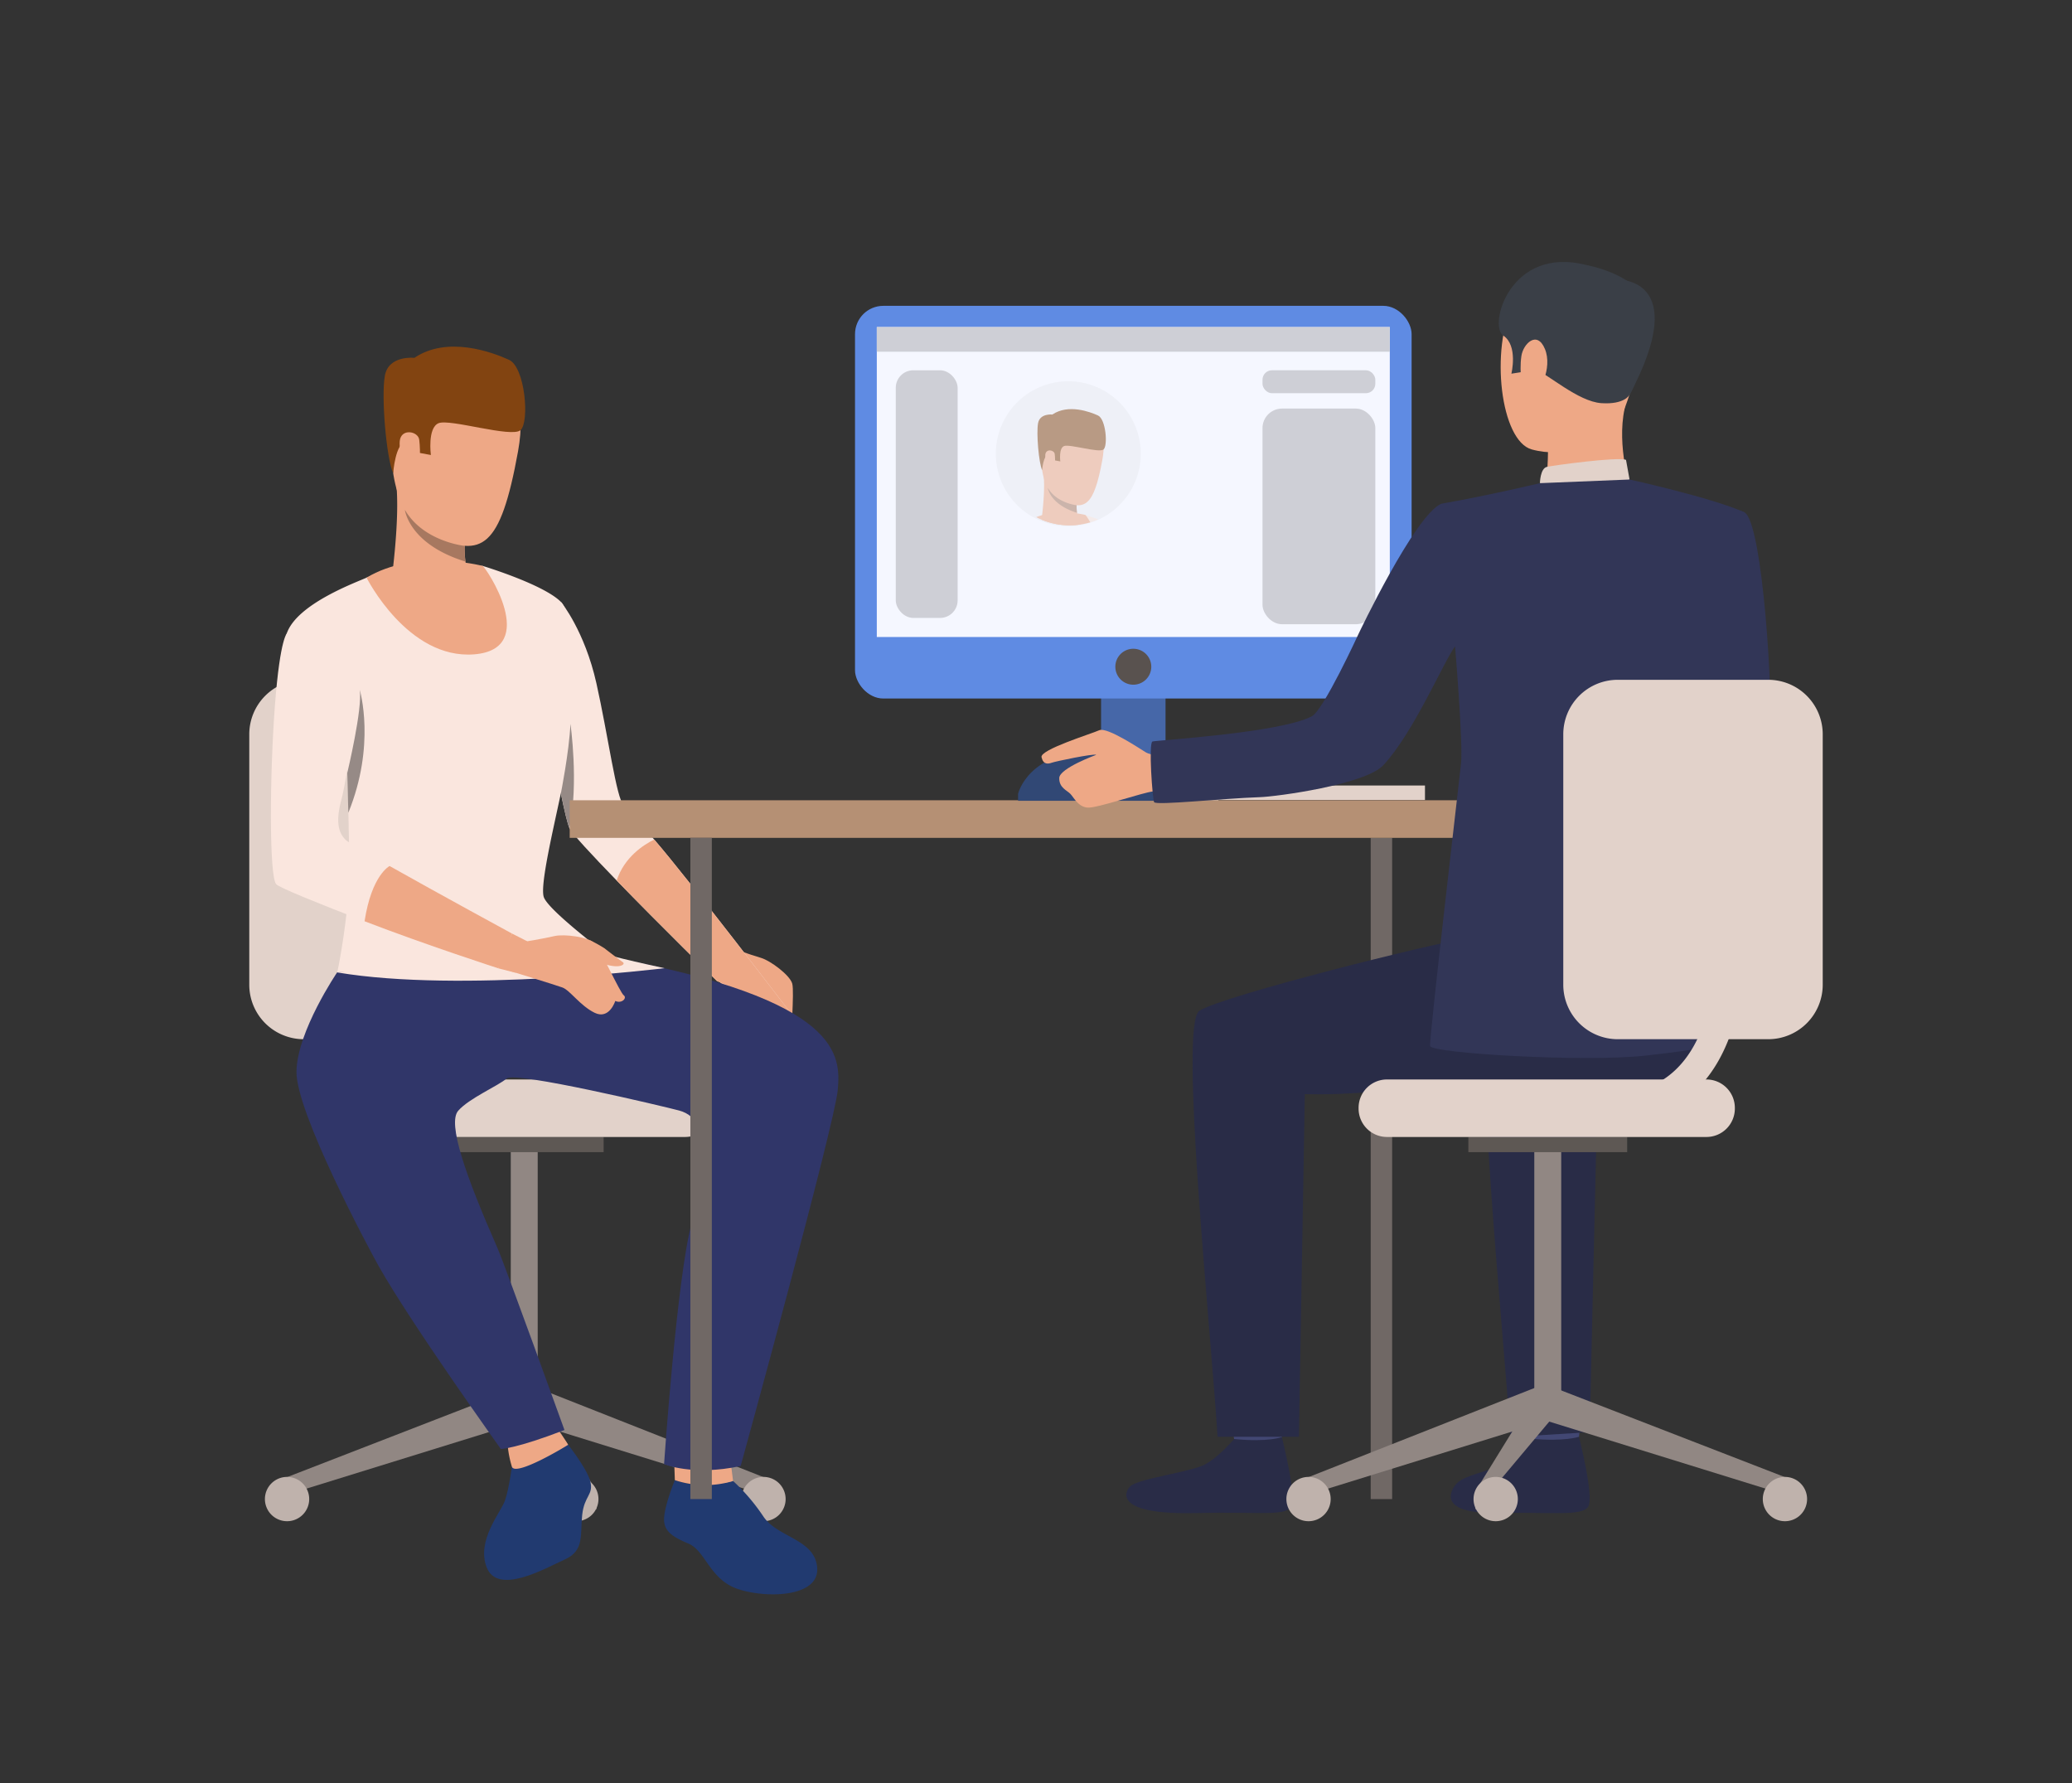 <svg id="Layer_1" data-name="Layer 1" xmlns="http://www.w3.org/2000/svg" xmlns:xlink="http://www.w3.org/1999/xlink" viewBox="0 0 981.58 844.6"><rect x="0" y="0" width="981.58" height="844.6" fill="#333333" stroke="none"/><defs><style>.cls-1{fill:none;}.cls-2{fill:#918783;}.cls-3{fill:#5e5854;}.cls-4{fill:#bfb2ac;}.cls-5{fill:#e2d2ca;}.cls-6{fill:#eea886;}.cls-7{fill:#213a70;}.cls-8{fill:#fae6de;}.cls-9{fill:#303669;}.cls-10{fill:#824411;}.cls-11{fill:#a77860;}.cls-12{fill:#968a86;}.cls-13{fill:#706865;}.cls-14{fill:#ccbdb7;}.cls-15{fill:#4667a8;}.cls-16{fill:#b59074;}.cls-17{fill:#323657;}.cls-18{fill:#ead8cf;}.cls-19{fill:#da9b5b;}.cls-20{fill:#424773;}.cls-21{fill:#292c47;}.cls-22{fill:#3a3f47;}.cls-23{fill:#5f8be3;}.cls-24{fill:#f5f7ff;}.cls-25{fill:#cecfd6;}.cls-26{fill:#59524f;}.cls-27{fill:#314875;}.cls-28{fill:#eef0f7;}.cls-29{opacity:0.5;}.cls-30{clip-path:url(#clip-path);}</style><clipPath id="clip-path"><path class="cls-1" d="M541.06,214.5a34.33,34.33,0,1,1-34.32-34.33A34.33,34.33,0,0,1,541.06,214.5Z"/></clipPath></defs><title>iconos</title><polygon class="cls-2" points="135.99 699.67 138.65 707.14 250.88 672.37 245.5 657.24 135.99 699.67"/><rect class="cls-2" x="241.97" y="545.03" width="12.76" height="122.02"/><rect class="cls-3" x="210.73" y="538.55" width="75.23" height="7.19"/><polygon class="cls-2" points="361.69 699.67 359.03 707.14 246.8 672.37 251.74 656.29 361.69 699.67"/><polygon class="cls-2" points="282.62 706.34 282.62 715.03 246.8 672.37 251.74 656.29 282.62 706.34"/><path class="cls-4" d="M372.18,710.06a10.49,10.49,0,1,1-10.49-10.49A10.49,10.49,0,0,1,372.18,710.06Z"/><path class="cls-4" d="M283.51,710.06A10.49,10.49,0,1,1,273,699.57,10.49,10.49,0,0,1,283.51,710.06Z"/><path class="cls-4" d="M146.48,710.06A10.49,10.49,0,1,1,136,699.57,10.49,10.49,0,0,1,146.48,710.06Z"/><path class="cls-5" d="M173.17,511.31H324.51A13.45,13.45,0,0,1,338,524.76v.35a13.44,13.44,0,0,1-13.44,13.44H173.16a13.44,13.44,0,0,1-13.44-13.44v-.35a13.45,13.45,0,0,1,13.45-13.45Z"/><path class="cls-5" d="M143.9,322h71.28A25.81,25.81,0,0,1,241,347.82V466.43a25.81,25.81,0,0,1-25.81,25.81H143.9a25.81,25.81,0,0,1-25.81-25.81V347.82A25.82,25.82,0,0,1,143.9,322Z"/><path class="cls-5" d="M219.22,531.77c-18.12,0-32.82-6.09-43.69-18.09-24.57-27.13-20.15-74.82-19.95-76.84a6.83,6.83,0,0,1,13.6,1.35c-.05.55-4,43.77,16.51,66.33,8.28,9.13,19.25,13.57,33.53,13.57a6.84,6.84,0,1,1,0,13.68Z"/><path class="cls-6" d="M346.53,448.94s8.12,3.06,14,4.78c4.51,1.33,13.71,8.22,14.79,12.21s-1,26.39-.08,28.34-2.82,3.17-4.78.39c0,0-6.87,6.42-11.26.07s-4.89-15.05-7.42-18-17.77-19-17.77-19S342.86,444.35,346.53,448.94Z"/><path class="cls-7" d="M242.82,692.4s-1.58,12.87-3.67,18.55-13.44,18.77-8.64,31.36c5.2,13.64,27.89.49,37.15-3.68s7.15-11.71,8.14-21,5.5-9.51,3.83-16-11.79-19-11.79-19Z"/><path class="cls-6" d="M263.47,676s5.81,8.13,5.65,8.35-24.89,15.28-26.61,10.4a50,50,0,0,1-1.94-9.5Z"/><path class="cls-7" d="M347.29,701.5a93.22,93.22,0,0,1,14.32,16.77c6.78,10.17,24.76,10.71,25.53,24.58s-24.45,14.29-37.69,9.78-15.24-18.07-23.25-21.45-12.16-6.13-11.55-12.74,5.05-17.35,5.05-17.35a54.17,54.17,0,0,0,7.9,1.91C330.52,703.32,340.37,703.44,347.29,701.5Z"/><path class="cls-8" d="M256.54,325.7s5.07,30.18,9.16,50.11h0c1.66,8.08,3.16,14.48,4.09,16.5,1.17,2.53,10.69,12.76,22.35,24.76,20.45,21.06,47.48,47.58,47.48,47.58l35.3,15.67s-48.74-63.87-65-82.65c-7.54-8.68-13.41-15.37-14.49-16.33-3.4-3-7.35-33-12.9-57.74s-16.67-38.37-16.67-38.37Z"/><path class="cls-6" d="M292.14,417.07c20.45,21.06,47.48,47.58,47.48,47.58l35.3,15.67s-48.74-63.87-65-82.65C304.92,400.12,295.76,406,292.14,417.07Z"/><path class="cls-6" d="M346.11,692.26l1.18,9.24a45.54,45.54,0,0,1-27.59-.41l-.29-8.22Z"/><path class="cls-8" d="M159.74,460.57c-.76,2.68,139.05,0,139.05,0s-38.67-28.15-41.18-35.67,9.85-52.64,11.46-67.33c1.29-11.74,4.52-64.31-3.22-72.34-8.1-8.39-37.24-17.19-37.24-17.19l-42.5,1.58a67,67,0,0,0-12,3.8c-5,2.32-33.68,12.54-38.34,26.86s28.61,60.38,28.61,60.38.07,2.07.17,5.46h0c.13,4.53.32,11.4.49,18.86.22,9.65.42,20.29.42,28C165.43,431.3,160.49,457.88,159.74,460.57Z"/><path class="cls-9" d="M159.73,460.57s-19,27.93-19.28,47,33.75,82.93,38.9,92.07c15.47,27.47,57.91,86.71,57.91,86.71s7.32-.18,30.15-9c0,0-28.24-78.26-31.82-86.39-15.17-34.45-23.65-58.9-18.54-64.81s19-11.83,23-15.32S314.3,524.05,321.65,526c19,4.94,10.36,38.07,6.15,52.92-7.05,24.85-13.21,114.6-13.21,114.6s13.57,5.78,36.29.89c0,0,44.61-162,46-178.16s2.13-42.68-107.8-62.88Z"/><path class="cls-6" d="M216.94,175.71s36.89-8.32,28.47,38.11-17.3,50.07-39.56,40.46-20.26-39.35-21.38-53.93S205.18,176.22,216.94,175.71Z"/><path class="cls-6" d="M226.71,280s-16.34,17.32-42.16,1.58c0,0,5.77-37.53,2.74-55.82S221,254.05,221,254.05c-.48.25-.8,2-.87,4.48a48.71,48.71,0,0,0,.38,7.44C221.24,272.05,223.13,278.47,226.71,280Z"/><path class="cls-10" d="M186.27,224.17s.95-14.63,6.29-15.08,6.17,5.43,6.17,5.43l5.39,1s-1.7-12.82,3.63-15.06,34.57,7.06,38.85,3.29,2.26-29.77-5.48-33.32-29.13-11.54-44.8-.93c0,0-12.22-1.39-14,8.47S183,216.84,186.27,224.17Z"/><path class="cls-11" d="M220.48,266c-26.64-8.21-28.64-24.25-28.67-24.5,8.77,15.07,28.29,17.06,28.29,17.06A48.71,48.71,0,0,0,220.48,266Z"/><path class="cls-6" d="M173.65,273.62s19.5,38.83,51,36.32,5.37-41.53,3.94-41.9C227,267.65,196.29,260,173.65,273.62Z"/><path class="cls-8" d="M314.79,458.6s-96.56,11.9-155.06,2l111.78-14S272.17,449.45,314.79,458.6Z"/><path class="cls-6" d="M242.57,442.2l7.19,3.65s-1.64,11.42-5.57,14.89l-8.08-2.06S237.8,446.14,242.57,442.2Z"/><path class="cls-8" d="M130.84,418.81c1.44,1.66,20.42,9.3,41.87,17.56h0c29.29,11.29,62.34,22,62.34,22l7.52-16.12s-34.6-18.81-58-32C173.53,404,165,399,163.79,397.86c-3.76-3.58-4.74-9.32-2-19.34s9.13-56,9.85-61.41-1.8-19.7-15.22-20.42-20.27,3.08-20.27,3.08-3.37,1.4-5.88,34S127.44,414.87,130.84,418.81Z"/><path class="cls-12" d="M164.52,366.12h0c.13,4.53.32,11.4.49,18.86,13.11-32.13,5.53-57.77,5.41-58.2C171.83,335.5,164.62,365.69,164.52,366.12Z"/><path class="cls-12" d="M265.7,375.81h0c1.66,8.08,3.16,14.48,4.09,16.5,4.47-21.67.45-49.41.45-49.41C269.63,356.15,265.7,375.81,265.7,375.81Z"/><path class="cls-6" d="M172.71,436.37h0c29.29,11.29,63.4,22.31,63.4,22.31l6.46-16.47s-34.6-18.81-58-32C184.58,410.21,176.07,414.36,172.71,436.37Z"/><path class="cls-6" d="M248.21,446.1s8.57-1.34,14.5-2.72c4.58-1.06,16,.41,18.89,3.35s12.14,23.45,13.88,24.7-.89,4.14-4,2.69c0,0-2.81,9-9.76,5.61s-11.67-10.69-15.31-12-24.84-7.81-24.84-7.81S242.75,443.92,248.21,446.1Z"/><path class="cls-6" d="M279.51,445.39a60.73,60.73,0,0,1,6.94,3.84c1.44,1.19,7.26,5.55,8.68,6.58s-2.13,3.94-12.55-.57S279.51,445.39,279.51,445.39Z"/><path class="cls-6" d="M198.61,208.32c-.48-4.09-8.58-5.6-9.23.55s3.68,16.91,6.75,15.85S199.29,214,198.61,208.32Z"/><rect class="cls-5" x="559.06" y="372.06" width="116.01" height="6.88" transform="translate(1234.12 751.01) rotate(180)"/><rect class="cls-13" x="649.35" y="396.87" width="10.16" height="313.2"/><rect class="cls-14" x="496.57" y="370.1" width="80.64" height="9.84" transform="translate(1073.78 750.05) rotate(180)"/><rect class="cls-15" x="521.62" y="286.2" width="30.54" height="92.75" transform="translate(1073.78 665.14) rotate(180)"/><rect class="cls-16" x="269.89" y="379.06" width="446.8" height="17.81" transform="translate(986.57 775.93) rotate(180)"/><path class="cls-17" d="M802.44,271.28s4.88,68.52-8.51,76.73c-8.39,5.13-41.83,22.46-40.84,25.71S772,402.64,772,402.64s64.24-42.3,66.31-55.64c2-13-3.16-100.34-12-104.36-6.62-3-10.11-.52-18.44,5.67C796.16,257,802.44,271.28,802.44,271.28Z"/><path class="cls-18" d="M685.35,290.84l-5.66-2.09s7.06-16.58,10.14-16.18a78.14,78.14,0,0,1,8,1.64Z"/><path class="cls-19" d="M684.06,293.7c.72-.54,12-22.24,12-22.24l24.17,3.28L707.2,300.45Z"/><path class="cls-20" d="M723.39,667.3s2,13.87,2.26,16S747.87,682,747.87,682l1.77-16.51S726.14,665.34,723.39,667.3Z"/><path class="cls-21" d="M725.41,681.49s-7,8.35-13.7,12-17.31,5.09-21.29,8.86c-2.88,2.72-10.47,14.43,17.5,14.19s41.44,1.66,44.44-2.83S748,680.55,748,680.55,741.4,682.93,725.41,681.49Z"/><path class="cls-20" d="M582.62,667.43s2,13.87,2.25,16,22.22-1.23,22.22-1.23l1.78-16.5S585.37,665.48,582.62,667.43Z"/><path class="cls-21" d="M584.63,681.62s-7,8.35-13.69,12-31.52,6.64-35.5,10.41c-2.87,2.72-7.65,13.67,31.7,12.65,28-.73,41.45,1.65,44.44-2.84s-4.33-33.15-4.33-33.15S601,683.22,584.63,681.62Z"/><path class="cls-21" d="M794.27,427.78s-79.89,13.52-97.93,16.35-115.87,27.18-128.11,34.6c-9.74,5.9,5.11,147.71,8.58,201.82h38.53l2.8-162.3c46.24,1.16,79.23-10.82,112.9-5.7s61.75,12.38,83.14-16.32C814.18,496.23,815,434.05,794.27,427.78Z"/><path class="cls-21" d="M715.53,680.68l37.55-2.32,3.66-160.11c19.91.5,26.73-.77,42.84-2.72l30.32-70.47c-26.57,5.31-111.71,26.78-123.06,33.67C697.1,484.64,712.06,626.57,715.53,680.68Z"/><path class="cls-6" d="M757.49,128.34S728.21,120.25,717,143s-6.11,65.83,8.65,69.89,36-.62,42.11-14.77,11-34.25,9.55-47.27S765.27,131.45,757.49,128.34Z"/><path class="cls-6" d="M733.34,208.33s.32,17.29-1.58,21,40.78,2.77,40.78,2.77-6.73-20.77-2.92-38.45C773.4,176.11,733.34,208.33,733.34,208.33Z"/><path class="cls-22" d="M771.92,187.07s-2.28,4.64-13.33,3.89S733,176.88,728.28,175.69s-5-3.86-5-3.86l-2.48,4.42L716,177s3.26-13.35-3.86-18.06,3.21-42.59,39.23-33.45c0,0,27.5,5,27.87,20.39S777.26,178.94,771.92,187.07Z"/><path class="cls-5" d="M729.51,228.86s.12-7,3.31-7.72,33.56-4.85,37.48-3.31l1.68,9.3S764.43,231.78,729.51,228.86Z"/><path class="cls-6" d="M720.73,168.68c.82-5.77,7.38-12.4,11.14-3.41s-2.54,22.08-6.75,21.38S719.62,176.51,720.73,168.68Z"/><path class="cls-17" d="M602.35,312.07h0C602.18,312.16,602.15,312.16,602.35,312.07Z"/><path class="cls-22" d="M766,132.46s35.71-1.67,6.24,54.06Z"/><polygon class="cls-2" points="845.59 699.67 842.93 707.14 730.71 672.37 736.09 657.24 845.59 699.67"/><rect class="cls-2" x="726.86" y="545.03" width="12.76" height="122.02" transform="translate(1466.47 1212.07) rotate(180)"/><rect class="cls-3" x="695.62" y="538.55" width="75.23" height="7.19" transform="translate(1466.47 1084.29) rotate(180)"/><polygon class="cls-2" points="619.89 699.67 622.55 707.14 734.78 672.37 729.85 656.29 619.89 699.67"/><polygon class="cls-2" points="698.96 706.34 698.96 715.03 734.78 672.37 729.85 656.29 698.96 706.34"/><path class="cls-4" d="M609.41,710.06a10.49,10.49,0,1,0,10.48-10.49A10.48,10.48,0,0,0,609.41,710.06Z"/><path class="cls-4" d="M698.07,710.06a10.49,10.49,0,1,0,10.49-10.49A10.49,10.49,0,0,0,698.07,710.06Z"/><path class="cls-4" d="M835.1,710.06a10.49,10.49,0,1,0,10.49-10.49A10.49,10.49,0,0,0,835.1,710.06Z"/><path class="cls-5" d="M657.07,511.31H808.42a13.45,13.45,0,0,1,13.45,13.45v.35a13.44,13.44,0,0,1-13.44,13.44H657.07a13.45,13.45,0,0,1-13.45-13.45v-.34a13.45,13.45,0,0,1,13.45-13.45Z" transform="translate(1465.48 1049.86) rotate(180)"/><rect class="cls-13" x="327.05" y="396.87" width="10.17" height="313.2" transform="translate(664.27 1106.93) rotate(180)"/><rect class="cls-23" x="405.05" y="144.86" width="263.68" height="186.01" rx="13.41" ry="13.41" transform="translate(1073.78 475.73) rotate(180)"/><rect class="cls-24" x="415.38" y="154.91" width="243.03" height="146.81" transform="translate(1073.78 456.64) rotate(180)"/><rect class="cls-25" x="415.38" y="154.91" width="243.03" height="11.68" transform="translate(1073.78 321.51) rotate(180)"/><rect class="cls-25" x="424.36" y="175.38" width="29.3" height="117.3" rx="8.3" ry="8.3" transform="translate(878.02 468.07) rotate(180)"/><rect class="cls-25" x="598.08" y="175.38" width="53.45" height="10.87" rx="4.48" ry="4.48" transform="translate(1249.62 361.63) rotate(-180)"/><rect class="cls-25" x="598.08" y="193.53" width="53.45" height="102.15" rx="9.26" ry="9.26" transform="translate(1249.62 489.21) rotate(180)"/><path class="cls-26" d="M528.38,315.81a8.51,8.51,0,1,0,8.51-8.51A8.5,8.5,0,0,0,528.38,315.81Z"/><path class="cls-27" d="M482.3,379.3V376S487,355.4,519.88,355.4s32.25,23.9,32.25,23.9Z"/><path class="cls-6" d="M552.52,358.46s-7.15-.56-9.77-2.14-18.29-12.12-22-10.43-28.19,9.19-27.34,12.78,3.12,3.23,4.85,2.6,19.52-4.37,21.09-3.74c0,0-17.47,6.37-17.55,11s3.66,5.79,5.32,7.55,3.65,6.13,8.15,6.46,26.48-7.31,31-7.66,12.9.28,13.47-.45S552.52,358.46,552.52,358.46Z"/><path class="cls-17" d="M682.71,238.62c22.8-4,46.8-9.76,46.8-9.76L772,227.13s39,8.58,54.32,15.51c1.45.66,1.46,34.77,5.45,43.71L819,313.2s-7.35,53.18-8.88,76.83c-.7,10.85,2,104.93,2,104.93s-3.81,1.88-32.79,5.07S678,498.88,677.49,495.46s14-127.46,14.66-133.88c1-9.86-2.84-55.42-2.84-55.42-5.47,7.34-19.38,40.46-33.89,56.22-8.54,9.27-50.8,15-58.77,15.22-17.34.58-49,4-49.9,2.35-.73-1-2.75-28.08-.77-28.74,1.74-.58,60.48-4,75.52-11.95,5.51-2.92,22-38.81,22-38.81S670.13,244.27,682.71,238.62Z"/><path class="cls-5" d="M766.4,322h71.28a25.82,25.82,0,0,1,25.82,25.82V466.43a25.81,25.81,0,0,1-25.81,25.81H766.4a25.81,25.81,0,0,1-25.81-25.81V347.82A25.82,25.82,0,0,1,766.4,322Z" transform="translate(1604.08 814.24) rotate(180)"/><path class="cls-5" d="M762.36,531.77c18.12,0,32.82-6.09,43.69-18.09,24.58-27.13,20.16-74.82,20-76.84a6.84,6.84,0,0,0-13.61,1.35c.05.55,4,43.77-16.51,66.33-8.28,9.13-19.25,13.57-33.53,13.57a6.84,6.84,0,0,0,0,13.68Z"/><path class="cls-28" d="M540.42,214.92a34.33,34.33,0,1,1-34.33-34.33A34.34,34.34,0,0,1,540.42,214.92Z"/><g class="cls-29"><g class="cls-30"><path class="cls-6" d="M571,331.2s3.92,1.48,6.74,2.31c2.18.64,6.62,4,7.14,5.89s-.48,12.73,0,13.68-1.36,1.52-2.31.18c0,0-3.31,3.1-5.43,0s-2.36-7.26-3.58-8.67-8.58-9.19-8.58-9.19S569.27,329,571,331.2Z"/><path class="cls-7" d="M521,448.7a57.06,57.06,0,0,1-1.77,8.94c-1,2.74-6.48,9.06-4.17,15.14,2.51,6.58,13.46.24,17.93-1.77s3.45-5.66,3.93-10.12,2.65-4.59,1.85-7.73-5.69-9.15-5.69-9.15Z"/><path class="cls-6" d="M531,440.76s2.8,3.92,2.73,4-12,7.37-12.85,5a24,24,0,0,1-.93-4.59Z"/><path class="cls-7" d="M571.41,453.09a45.18,45.18,0,0,1,6.91,8.09c3.27,4.9,11.95,5.17,12.32,11.86s-11.8,6.9-18.19,4.72-7.35-8.72-11.22-10.35-5.87-3-5.57-6.15,2.44-8.37,2.44-8.37a27.11,27.11,0,0,0,3.81.92A31.54,31.54,0,0,0,571.41,453.09Z"/><path class="cls-8" d="M527.61,271.72s2.45,14.57,4.43,24.19h0a57.22,57.22,0,0,0,2,8c.56,1.22,5.16,6.16,10.78,11.95,9.88,10.16,22.92,23,22.92,23l17,7.56s-23.53-30.82-31.38-39.88c-3.64-4.19-6.47-7.42-7-7.88-1.64-1.47-3.55-15.95-6.23-27.87s-8-18.51-8-18.51Z"/><path class="cls-6" d="M544.79,315.82c9.88,10.16,22.92,23,22.92,23l17,7.56s-23.53-30.82-31.38-39.88C551,307.64,546.54,310.46,544.79,315.82Z"/><path class="cls-6" d="M570.84,448.63l.57,4.46a22,22,0,0,1-13.31-.2l-.15-4Z"/><path class="cls-8" d="M480.9,336.81c-.37,1.3,67.11,0,67.11,0s-18.67-13.58-19.88-17.21,4.75-25.41,5.53-32.49c.62-5.67,2.18-31-1.55-34.91-3.91-4.06-18-8.3-18-8.3l-20.51.76a32.49,32.49,0,0,0-5.8,1.83c-2.42,1.13-16.26,6-18.5,13s13.8,29.14,13.8,29.14,0,1,.08,2.63h0c.07,2.19.16,5.5.24,9.1.11,4.66.2,9.79.2,13.54C483.64,322.68,481.26,335.52,480.9,336.81Z"/><path class="cls-9" d="M480.9,336.81s-9.18,13.48-9.31,22.68,16.29,40,18.77,44.44c7.47,13.25,27.95,41.85,27.95,41.85s3.53-.09,14.55-4.37c0,0-13.63-37.77-15.36-41.69-7.32-16.63-11.41-28.42-8.95-31.28s9.18-5.71,11.12-7.39,35.82,6.4,39.37,7.32c9.19,2.38,5,18.37,3,25.54-3.41,12-6.38,55.3-6.38,55.3s6.55,2.79,17.51.44c0,0,21.53-78.21,22.22-86s1-20.6-52-30.35Z"/><path class="cls-6" d="M508.51,199.34s17.8-4,13.73,18.39-8.35,24.17-19.09,19.53-9.77-19-10.32-26S502.83,199.59,508.51,199.34Z"/><path class="cls-6" d="M513.22,249.65s-7.89,8.36-20.35.76c0,0,2.79-18.11,1.32-26.94s16.26,13.68,16.26,13.68c-.23.12-.39,1-.42,2.16a24.58,24.58,0,0,0,.18,3.59C510.58,245.83,511.49,248.93,513.22,249.65Z"/><path class="cls-10" d="M493.7,222.73s.46-7.06,3-7.28,3,2.62,3,2.62l2.61.49s-.82-6.19,1.75-7.27,16.68,3.41,18.75,1.59,1.09-14.36-2.65-16.08-14.06-5.57-21.62-.45c0,0-5.89-.67-6.77,4.09S492.1,219.19,493.7,222.73Z"/><path class="cls-11" d="M510.21,242.9c-12.85-4-13.82-11.71-13.83-11.83,4.23,7.28,13.65,8.24,13.65,8.24A24.58,24.58,0,0,0,510.21,242.9Z"/><path class="cls-6" d="M487.61,246.59s9.41,18.74,24.62,17.53,2.59-20.05,1.9-20.22S498.54,240,487.61,246.59Z"/><path class="cls-8" d="M555.72,335.86s-46.59,5.75-74.82.95l53.94-6.74S535.16,331.45,555.72,335.86Z"/><path class="cls-6" d="M520.87,328l3.47,1.76s-.79,5.51-2.69,7.18l-3.89-1S518.57,329.85,520.87,328Z"/><path class="cls-8" d="M467,316.66c.7.8,9.86,4.49,20.21,8.47h0c14.14,5.45,30.08,10.6,30.08,10.6l3.63-7.78s-16.7-9.07-28-15.44c-5.33-3-9.46-5.41-10-6-1.81-1.73-2.28-4.5-1-9.33s4.41-27.05,4.75-29.64-.86-9.51-7.34-9.85-9.78,1.48-9.78,1.48-1.63.68-2.84,16.4S465.31,314.76,467,316.66Z"/><path class="cls-12" d="M483.2,291.23h0c.07,2.19.16,5.5.24,9.1,6.33-15.5,2.67-27.88,2.61-28.08C486.73,276.45,483.25,291,483.2,291.23Z"/><path class="cls-12" d="M532,295.91h0a57.22,57.22,0,0,0,2,8c2.16-10.46.22-23.84.22-23.84A135.67,135.67,0,0,1,532,295.91Z"/><path class="cls-6" d="M487.16,325.13h0c14.14,5.45,30.6,10.77,30.6,10.77l3.11-7.95s-16.7-9.07-28-15.44C492.89,312.51,488.78,314.51,487.16,325.13Z"/><path class="cls-6" d="M523.59,329.83s4.14-.65,7-1.31c2.21-.52,7.72.19,9.12,1.61s5.86,11.32,6.7,11.92-.43,2-1.91,1.3c0,0-1.36,4.33-4.72,2.71s-5.63-5.16-7.38-5.78-12-3.77-12-3.77S521,328.78,523.59,329.83Z"/><path class="cls-6" d="M538.7,329.49a29.51,29.51,0,0,1,3.35,1.85c.69.57,3.5,2.68,4.19,3.17s-1,1.91-6.06-.27S538.7,329.49,538.7,329.49Z"/><path class="cls-6" d="M499.66,215.08c-.23-2-4.14-2.7-4.46.26s1.78,8.16,3.26,7.65S500,217.8,499.66,215.08Z"/></g></g></svg>